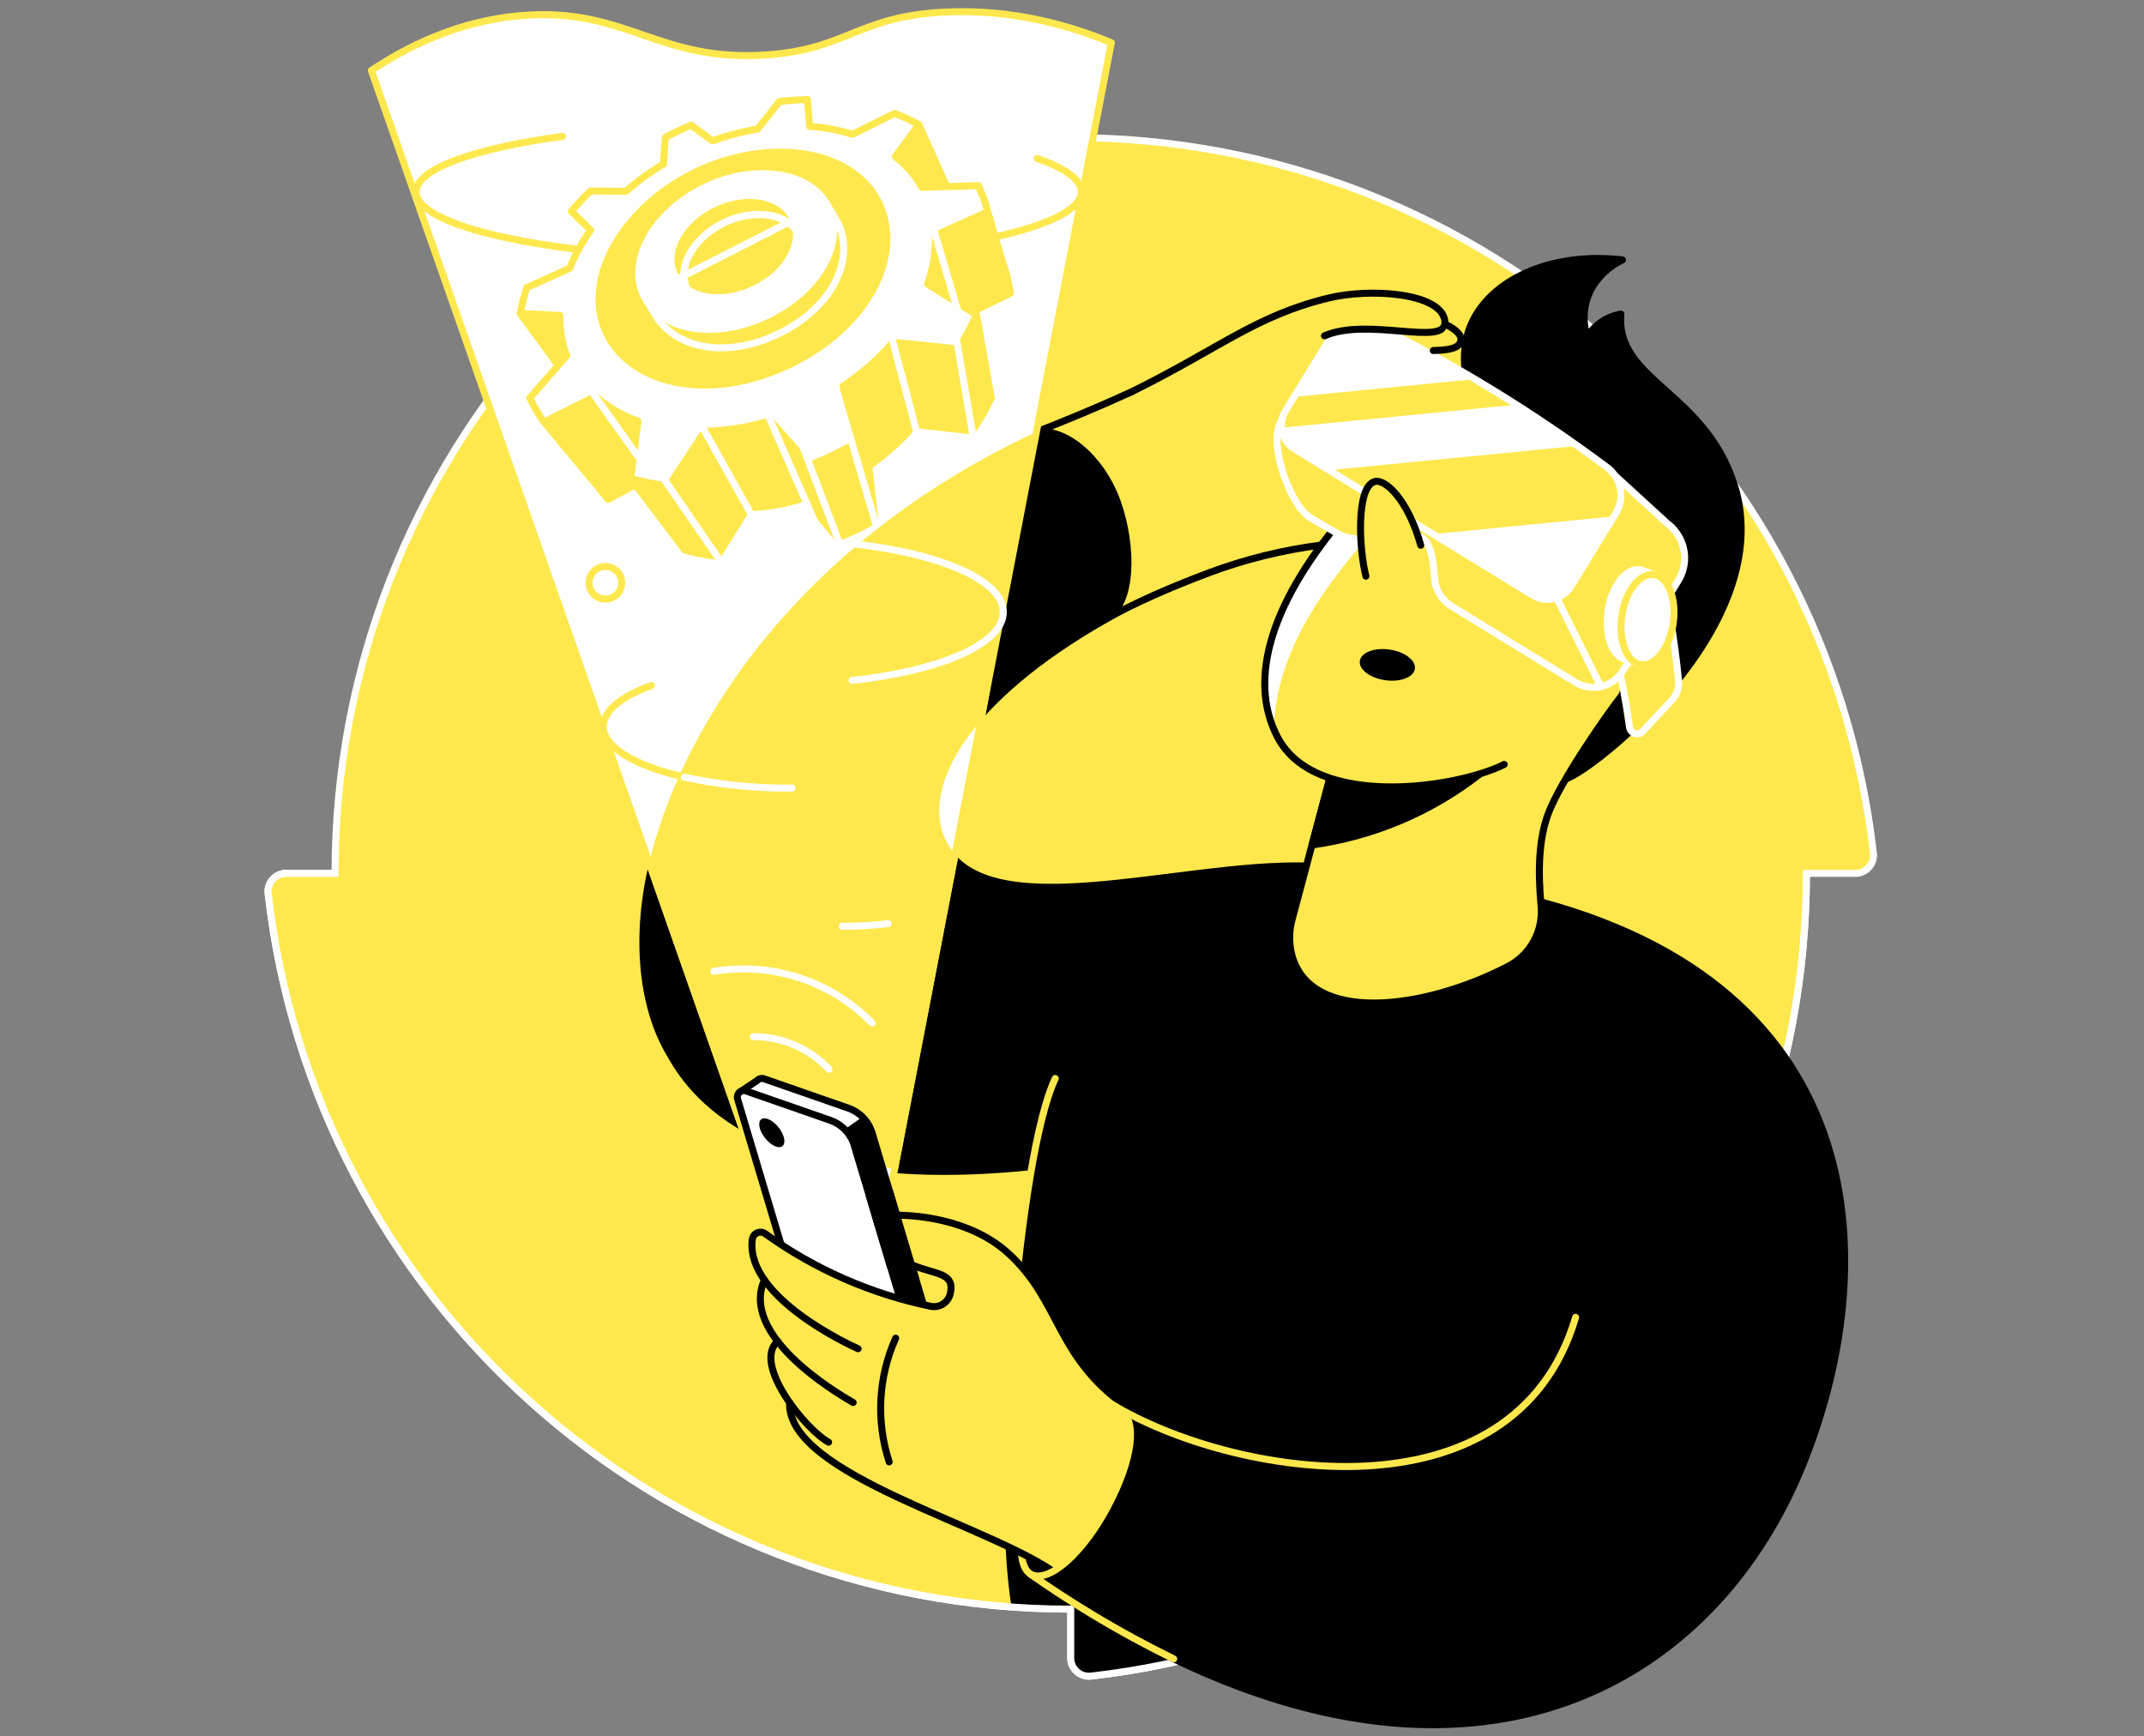 <svg width="368" height="298" viewBox="0 0 368 298" fill="none" xmlns="http://www.w3.org/2000/svg">
<rect x="0" y="0" width="368" height="298" fill="#808080" stroke="none"/>
<path d="M183.791 23.595V15.221C183.792 14.782 183.701 14.348 183.524 13.947C183.346 13.545 183.086 13.186 182.76 12.891C182.434 12.597 182.05 12.375 181.633 12.239C181.215 12.103 180.774 12.057 180.338 12.103C111.207 19.961 57.507 78.645 57.507 149.876H49.133C48.694 149.874 48.26 149.964 47.858 150.142C47.456 150.319 47.097 150.58 46.803 150.906C46.509 151.232 46.287 151.616 46.152 152.034C46.016 152.451 45.971 152.893 46.018 153.329C53.863 222.46 112.543 276.163 183.781 276.163V284.537C183.779 284.976 183.87 285.41 184.048 285.811C184.225 286.212 184.485 286.571 184.81 286.866C185.136 287.16 185.52 287.382 185.937 287.518C186.354 287.654 186.795 287.701 187.231 287.655C256.365 279.807 310.062 221.124 310.062 149.889H318.435C318.874 149.891 319.308 149.801 319.709 149.624C320.11 149.447 320.47 149.187 320.764 148.862C321.058 148.537 321.28 148.153 321.417 147.736C321.553 147.32 321.599 146.879 321.554 146.443C313.709 77.312 255.025 23.609 183.791 23.609" fill="#FFE84D"/>
<path d="M183.791 23.595V15.221C183.792 14.782 183.701 14.348 183.524 13.947C183.346 13.545 183.086 13.186 182.76 12.891C182.434 12.597 182.05 12.375 181.633 12.239C181.215 12.103 180.774 12.057 180.338 12.103C111.207 19.961 57.507 78.645 57.507 149.876H49.133C48.694 149.874 48.26 149.964 47.858 150.142C47.456 150.319 47.097 150.58 46.803 150.906C46.509 151.232 46.287 151.616 46.152 152.034C46.016 152.451 45.971 152.893 46.018 153.329C53.863 222.46 112.543 276.163 183.781 276.163V284.537C183.779 284.976 183.87 285.41 184.048 285.811C184.225 286.212 184.485 286.571 184.81 286.866C185.136 287.16 185.52 287.382 185.937 287.518C186.354 287.654 186.795 287.701 187.231 287.655C256.365 279.807 310.062 221.124 310.062 149.889H318.435C318.874 149.891 319.308 149.801 319.709 149.624C320.11 149.447 320.47 149.187 320.764 148.862C321.058 148.537 321.28 148.153 321.417 147.736C321.553 147.32 321.599 146.879 321.554 146.443C313.709 77.312 255.025 23.609 183.791 23.609" stroke="white" stroke-width="1.2" stroke-miterlimit="10"/>
<path d="M264.458 154.78L224.233 148.62C201.714 148.057 168.44 159.727 161.624 144.105C157.454 134.545 166.062 119.804 189.696 106.332H189.663C194.543 103.75 194.905 91.715 191.22 84.741C187.723 78.129 182.592 72.894 177.772 74.746C110.249 106.691 103.854 161.264 114.62 180.236C117.299 184.962 127.616 205.358 177.082 200.209C175.772 214.053 172.292 230.154 172.359 246.523C172.399 257.041 172.171 266.47 173.615 275.795C176.965 276.036 180.356 276.159 183.791 276.163V284.537C183.789 284.976 183.88 285.41 184.058 285.811C184.235 286.212 184.495 286.572 184.82 286.866C185.146 287.16 185.53 287.382 185.947 287.518C186.364 287.654 186.805 287.701 187.241 287.656C192.423 287.067 197.567 286.183 202.649 285.009C203.091 284.906 203.533 284.805 203.989 284.695L204.658 284.53C231.471 277.8 255.656 263.202 274.104 242.614L264.458 154.78Z" fill="black"/>
<path d="M57.507 149.876H49.133C48.694 149.874 48.26 149.965 47.858 150.142C47.456 150.319 47.097 150.58 46.803 150.906C46.509 151.232 46.287 151.616 46.152 152.034C46.016 152.451 45.971 152.893 46.018 153.329C53.863 222.46 112.543 276.163 183.781 276.163V284.537C183.779 284.976 183.87 285.41 184.048 285.811C184.225 286.212 184.485 286.572 184.81 286.866C185.136 287.16 185.52 287.382 185.937 287.518C186.354 287.654 186.795 287.701 187.231 287.656C256.365 279.808 310.062 221.124 310.062 149.889" stroke="white" stroke-width="1.2" stroke-miterlimit="10"/>
<path d="M264.458 154.78L224.233 148.62C201.714 148.057 168.44 159.727 161.624 144.105C157.453 134.545 166.062 119.804 189.696 106.332H189.663C194.543 103.75 195.511 96.005 191.823 89.035C188.326 82.42 181.902 78.879 177.085 80.732C109.579 112.676 103.854 161.264 114.62 180.236C117.299 184.962 127.616 205.358 177.082 200.209" stroke="black" stroke-width="1.2" stroke-linecap="round" stroke-linejoin="round"/>
<path d="M181.128 185.09C174.603 198.87 171.113 253.795 171.847 271.819" stroke="#FFE84D" stroke-width="1.2" stroke-linecap="round" stroke-linejoin="round"/>
<path d="M194.195 67.263C186.919 70.549 184.401 71.524 177.035 74.498C181.852 72.642 188.963 78.099 191.83 86.302C194.432 93.748 194.543 103.746 189.663 106.329H189.696C194.824 103.405 200.92 100.789 207.576 98.273C213.772 95.967 220.213 94.381 226.772 93.547" fill="#FFE84D"/>
<path d="M194.195 67.263C186.919 70.549 184.401 71.524 177.035 74.498C181.852 72.642 188.963 78.099 191.83 86.302C194.432 93.748 194.543 103.746 189.663 106.329H189.696C194.824 103.405 200.92 100.789 207.576 98.273C213.772 95.967 220.213 94.381 226.772 93.547" stroke="black" stroke-width="1.2" stroke-linecap="round" stroke-linejoin="round"/>
<path d="M190.751 7.323L152.758 204.694L132.128 207.116L63.74 12.096C69.636 8.174 78.706 3.414 90.151 2.624C107.639 1.411 113.086 10.696 131.545 9.423C139.055 8.908 142.977 7.042 147.365 5.307C148.51 4.851 149.689 4.409 150.972 4.001C152.201 3.603 153.448 3.267 154.71 2.996C157.045 2.511 159.413 2.209 161.795 2.091C173.89 1.425 184.015 4.533 190.751 7.323Z" fill="white" stroke="#FFE84D" stroke-width="1.2" stroke-linecap="round" stroke-linejoin="round"/>
<path d="M103.918 102.818C105.465 102.818 106.718 101.565 106.718 100.018C106.718 98.472 105.465 97.218 103.918 97.218C102.372 97.218 101.118 98.472 101.118 100.018C101.118 101.565 102.372 102.818 103.918 102.818Z" stroke="#FFE84D" stroke-width="1.2" stroke-linecap="round" stroke-linejoin="round"/>
<path d="M163.724 87.826C165.017 87.826 166.065 86.778 166.065 85.485C166.065 84.192 165.017 83.143 163.724 83.143C162.431 83.143 161.383 84.192 161.383 85.485C161.383 86.778 162.431 87.826 163.724 87.826Z" stroke="#FFE84D" stroke-width="1.2" stroke-linecap="round" stroke-linejoin="round"/>
<path d="M140.853 135.135C139.259 135.215 137.624 135.255 135.96 135.255C118.066 135.255 103.56 130.522 103.56 124.681C103.56 121.974 106.671 119.509 111.789 117.647" stroke="#FFE84D" stroke-width="1.2" stroke-linecap="round" stroke-linejoin="round"/>
<path d="M178.023 27.196C182.853 28.871 185.613 30.84 185.613 32.931C185.613 39.295 160.053 44.426 128.52 44.426C96.988 44.426 71.424 39.278 71.424 32.931C71.424 28.968 81.379 25.471 96.526 23.404" stroke="#FFE84D" stroke-width="1.2" stroke-linecap="round" stroke-linejoin="round"/>
<path d="M164.742 54.528L173.381 50.331C173.165 48.699 172.784 47.093 172.245 45.538L163.171 45.873C162.231 43.714 160.872 41.762 159.172 40.132L163.399 34.049C162.173 33.215 160.878 32.487 159.527 31.875L152.379 35.895C150.128 35.058 147.77 34.542 145.375 34.364L145.151 29.149C143.588 29.188 142.03 29.314 140.481 29.527L136.73 34.887C134.193 35.384 131.712 36.139 129.328 37.138L125.77 34.173C125.054 34.528 124.34 34.897 123.63 35.292C122.92 35.687 122.227 36.099 121.547 36.521L121.372 41.545C119.23 43.043 117.233 44.74 115.41 46.613L109.716 46.546C108.671 47.752 107.697 48.993 106.795 50.268L110.011 53.6C108.746 55.719 107.734 57.978 106.996 60.333L100.495 63.683C100.138 65.126 99.885 66.594 99.738 68.074L105.867 68.409C105.906 69.555 106.04 70.695 106.269 71.819C106.498 72.935 106.827 74.028 107.254 75.084L102.046 81.894C102.7 83.233 103.485 84.503 104.39 85.686L111.84 81.65C113.744 83.348 115.954 84.67 118.351 85.545L117.514 94.358C119.334 94.885 121.197 95.255 123.081 95.463L128.293 87.119C131.609 87.019 134.894 86.447 138.05 85.421L143.744 92.308C144.826 91.872 145.908 91.41 146.983 90.891C148.058 90.372 149.107 89.799 150.138 89.216L149.103 79.978C152.04 77.953 154.699 75.551 157.011 72.834L166.876 73.939C168.109 72.136 169.202 70.242 170.145 68.271L162.93 63.046C164.006 60.328 164.618 57.449 164.742 54.528V54.528Z" fill="#FFE84D" stroke="#FFE84D" stroke-width="1.2" stroke-linecap="round" stroke-linejoin="round"/>
<path d="M139.008 79.81L143.744 92.308C144.769 91.906 145.854 91.437 146.983 90.891C148.112 90.345 149.177 89.772 150.138 89.216C148.876 84.926 147.615 80.634 146.353 76.34C145.194 77.01 143.918 77.68 142.535 78.32C141.299 78.886 140.123 79.392 139.008 79.81Z" fill="#FFE84D" stroke="#FFE84D" stroke-width="1.2" stroke-linecap="round" stroke-linejoin="round"/>
<path d="M164.458 59.864L166.859 73.932C167.465 73.048 168.082 72.076 168.688 71.011C169.231 70.06 169.693 69.139 170.128 68.265C169.289 63.513 168.45 58.76 167.613 54.006C167.234 54.88 166.795 55.804 166.273 56.762C165.683 57.908 165.064 58.94 164.458 59.864Z" fill="#FFE84D" stroke="#FFE84D" stroke-width="1.2" stroke-linecap="round" stroke-linejoin="round"/>
<path d="M167.891 31.859L173.381 50.331C173.267 49.473 173.108 48.621 172.905 47.779C172.707 46.962 172.48 46.211 172.235 45.538C171.329 42.481 170.429 39.424 169.535 36.367C169.326 35.511 169.065 34.669 168.755 33.845C168.474 33.118 168.196 32.455 167.891 31.859Z" fill="#FFE84D" stroke="#FFE84D" stroke-width="1.2" stroke-linecap="round" stroke-linejoin="round"/>
<path d="M89.294 53.808L99.738 68.07L100.491 63.679L96.09 54.153L89.294 53.808Z" fill="#FFE84D" stroke="#FFE84D" stroke-width="1.2" stroke-linecap="round" stroke-linejoin="round"/>
<path d="M157.708 21.398L163.399 34.046L159.172 40.129L153.668 26.878L157.708 21.398Z" fill="#FFE84D" stroke="#FFE84D" stroke-width="1.2" stroke-linecap="round" stroke-linejoin="round"/>
<path d="M154.091 31.346C161.982 41.572 155.293 58.109 137.718 66.432C120.143 74.756 103.114 69.447 100.203 56.876C97.745 46.255 106.477 33.831 119.383 27.719C132.289 21.606 147.429 22.718 154.091 31.346Z" fill="#FFE84D" stroke="black" stroke-width="1.2" stroke-linecap="round" stroke-linejoin="round"/>
<path d="M102.169 68.044L111.843 81.646L118.354 85.542L109.505 72.281L102.169 68.044Z" fill="#FFE84D" stroke="white" stroke-width="1.2" stroke-linecap="round" stroke-linejoin="round"/>
<path d="M120.967 74.033L128.296 87.136C131.612 87.033 134.897 86.455 138.05 85.421C136.111 80.995 134.171 76.572 132.228 72.15C128.578 73.287 124.789 73.921 120.967 74.033V74.033Z" fill="#FFE84D" stroke="#FFE84D" stroke-width="1.2" stroke-linecap="round" stroke-linejoin="round"/>
<path d="M144.712 66.248L149.086 79.981C152.023 77.955 154.682 75.553 156.995 72.837C155.755 68.127 154.517 63.42 153.28 58.715C150.779 61.604 147.896 64.139 144.712 66.251V66.248Z" fill="#FFE84D" stroke="#FFE84D" stroke-width="1.2" stroke-linecap="round" stroke-linejoin="round"/>
<path d="M93.387 72.435L102.17 68.044L111.843 81.646L104.394 85.682L93.387 72.435Z" fill="#FFE84D" stroke="#FFE84D" stroke-width="1.2" stroke-linecap="round" stroke-linejoin="round"/>
<path d="M128.299 87.119L120.97 74.016L114.781 83.395L123.087 95.463L128.299 87.119Z" fill="#FFE84D" stroke="#FFE84D" stroke-width="1.2" stroke-linecap="round" stroke-linejoin="round"/>
<path d="M132.228 72.16L138.053 85.434L143.727 92.308L139.004 79.807L132.228 72.16Z" fill="#FFE84D" stroke="#FFE84D" stroke-width="1.2" stroke-linecap="round" stroke-linejoin="round"/>
<path d="M153.277 58.709L164.454 59.864L166.859 73.939L156.995 72.83L153.277 58.709Z" fill="#FFE84D" stroke="#FFE84D" stroke-width="1.2" stroke-linecap="round" stroke-linejoin="round"/>
<path d="M144.712 66.248L149.086 79.978L150.118 89.209L146.336 76.337L144.712 66.248Z" fill="#FFE84D" stroke="#FFE84D" stroke-width="1.2" stroke-linecap="round" stroke-linejoin="round"/>
<path d="M169.529 36.367L173.377 50.331L164.742 54.528L160.569 40.38L169.529 36.367Z" fill="#FFE84D" stroke="#FFE84D" stroke-width="1.2" stroke-linecap="round" stroke-linejoin="round"/>
<path d="M160.569 40.38L169.529 36.36C169.146 34.803 168.597 33.292 167.891 31.852L158.264 32.163C157.678 31.141 156.993 30.18 156.218 29.293C155.443 28.41 154.59 27.599 153.669 26.871L157.708 21.395C156.374 20.648 154.986 20.003 153.555 19.465L146.336 23.053C143.945 22.3 141.47 21.841 138.967 21.686L138.596 17.091C137.011 17.124 135.407 17.235 133.792 17.425L130.011 22.155C127.388 22.594 124.81 23.267 122.307 24.165L118.622 21.485C117.875 21.82 117.129 22.132 116.382 22.49C115.635 22.848 114.908 23.213 114.188 23.592L113.883 28.144C111.597 29.51 109.439 31.079 107.435 32.833L101.362 32.77C100.192 33.9 99.092 35.068 98.063 36.273L101.379 39.486C99.919 41.519 98.71 43.721 97.778 46.044L90.433 49.363C89.944 50.812 89.564 52.294 89.294 53.798L96.094 54.133C96.071 55.307 96.157 56.481 96.351 57.64C96.546 58.802 96.856 59.942 97.276 61.043L90.939 68.291C91.605 69.75 92.426 71.132 93.387 72.415L102.17 68.027C104.325 69.89 106.814 71.328 109.505 72.264L108.256 82.112C110.391 82.73 112.575 83.164 114.784 83.411L120.967 74.033C124.787 73.929 128.576 73.306 132.228 72.18L139.004 79.827C140.254 79.335 141.5 78.822 142.736 78.23C143.972 77.637 145.164 77.01 146.333 76.354L144.709 66.265C147.895 64.155 150.778 61.62 153.277 58.729L164.454 59.881C165.671 58.024 166.726 56.066 167.609 54.029L159.202 48.744C160.183 46.067 160.647 43.229 160.569 40.38ZM135.37 62.644C120.297 69.785 105.676 65.24 103.174 54.441C101.068 45.327 108.56 34.679 119.634 29.424C130.708 24.168 143.704 25.129 149.421 32.535C156.177 41.301 150.443 55.49 135.37 62.644Z" fill="white" stroke="#FFE84D" stroke-width="1.2" stroke-linecap="round" stroke-linejoin="round"/>
<path d="M108.256 82.132L117.52 94.358C118.304 94.585 119.155 94.8 120.066 94.987C121.141 95.208 122.156 95.359 123.081 95.463L114.777 83.405C113.638 83.284 112.402 83.103 111.093 82.835C110.088 82.618 109.137 82.383 108.256 82.132Z" fill="#FFE84D" stroke="#FFE84D" stroke-width="1.2" stroke-linecap="round" stroke-linejoin="round"/>
<path d="M110.55 50.803L112.329 53.818C112.396 53.939 112.466 54.053 112.533 54.153L112.603 54.267C116.033 59.706 124.477 61.636 133.431 57.379C143.312 52.689 147.164 43.766 143.409 37.529L143.318 37.375L141.818 34.877L110.55 50.803ZM124.34 38.193C129.341 35.824 134.945 36.535 136.978 39.981C137.6 41.061 137.845 42.317 137.675 43.552L134.72 49.018C134.308 49.422 133.871 49.799 133.411 50.147L121.617 52.652C119.765 52.016 118.344 50.803 117.721 49.099C116.341 45.347 119.343 40.561 124.34 38.193Z" stroke="white" stroke-width="1.2" stroke-linecap="round" stroke-linejoin="round"/>
<path d="M117.564 48.576C116.636 44.908 119.574 40.46 124.34 38.193C128.661 36.146 133.424 36.404 135.953 38.732" stroke="white" stroke-width="1.2" stroke-linecap="round" stroke-linejoin="round"/>
<path d="M142.069 34.15C138.324 28.616 128.986 27.692 120.85 31.547C112.714 35.402 107.522 43.217 109.428 49.614C111.578 56.833 121.727 59.512 131.836 54.722C141.945 49.932 146.3 40.383 142.069 34.15ZM129.163 49.099C123.469 51.778 117.597 50.478 116.1 46.442C114.72 42.684 117.721 37.901 122.722 35.533C127.723 33.165 133.324 33.858 135.357 37.322C137.564 41.019 134.851 46.405 129.17 49.099H129.163Z" fill="white"/>
<path d="M113.809 81.981L123.66 96.293" stroke="white" stroke-width="1.2" stroke-linecap="round" stroke-linejoin="round"/>
<path d="M101.486 67.085L111.843 81.646" stroke="white" stroke-width="1.2" stroke-linecap="round" stroke-linejoin="round"/>
<path d="M120.471 73.128L129.237 88.797" stroke="white" stroke-width="1.2" stroke-linecap="round" stroke-linejoin="round"/>
<path d="M131.666 70.877L140.555 91.142" stroke="white" stroke-width="1.2" stroke-linecap="round" stroke-linejoin="round"/>
<path d="M137.628 76.163L144.099 93.289" stroke="white" stroke-width="1.2" stroke-linecap="round" stroke-linejoin="round"/>
<path d="M143.231 65.769L150.476 90.422" stroke="white" stroke-width="1.2" stroke-linecap="round" stroke-linejoin="round"/>
<path d="M157.37 74.264L152.794 56.876" stroke="white" stroke-width="1.2" stroke-linecap="round" stroke-linejoin="round"/>
<path d="M164.176 58.23L167.067 75.155" stroke="white" stroke-width="1.2" stroke-linecap="round" stroke-linejoin="round"/>
<path d="M160.039 38.584L164.742 54.528" stroke="white" stroke-width="1.2" stroke-linecap="round" stroke-linejoin="round"/>
<path d="M153.524 200.715L163.787 147.387C162.88 146.428 162.148 145.317 161.624 144.105C159.101 138.344 161.262 130.64 168.577 122.507L177.082 75.155C135.072 95.182 116.656 127.484 111.789 149.122L127.301 193.353" fill="#FFE84D"/>
<path d="M153.524 200.715L163.787 147.387C162.88 146.428 162.148 145.317 161.624 144.105C159.101 138.344 161.262 130.64 168.577 122.507L177.082 75.155C135.072 95.182 116.656 127.484 111.789 149.122L127.301 193.353" stroke="#FFE84D" stroke-width="1.2" stroke-linecap="round" stroke-linejoin="round"/>
<path d="M190.362 258.529C194.647 250.428 195.648 242.552 192.596 240.938C189.545 239.324 183.598 244.582 179.312 252.683C175.027 260.784 174.026 268.659 177.077 270.273C180.129 271.888 186.076 266.629 190.362 258.529Z" stroke="#FFE84D" stroke-width="1.2" stroke-linecap="round" stroke-linejoin="round"/>
<path d="M162.193 236.267L149.693 194.441C149.395 193.459 148.87 192.561 148.16 191.82C147.45 191.079 146.575 190.516 145.606 190.177L131.177 185.153C130.964 185.074 130.733 185.06 130.513 185.113C130.293 185.166 130.093 185.284 129.941 185.451V185.451L126.996 187.424L132.965 197.473L141.567 226.252C141.865 227.234 142.391 228.132 143.102 228.873C143.813 229.614 144.688 230.176 145.657 230.516L154.905 233.731L159.125 238.36L162.193 236.267Z" fill="white" stroke="black" stroke-width="1.2" stroke-linecap="round" stroke-linejoin="round"/>
<path d="M162.193 236.267L149.693 194.441C149.373 193.402 148.797 192.46 148.018 191.701L143.027 195.192L152.741 232.988L154.874 233.728L159.095 238.357L162.193 236.267Z" fill="black"/>
<path d="M159.112 238.357L142.558 232.603C141.589 232.263 140.714 231.699 140.003 230.958C139.293 230.216 138.767 229.318 138.468 228.335L126.611 188.657C126.544 188.453 126.536 188.235 126.588 188.027C126.641 187.819 126.751 187.63 126.906 187.482C127.062 187.334 127.256 187.234 127.467 187.192C127.677 187.15 127.895 187.169 128.095 187.247L142.521 192.271C143.49 192.611 144.365 193.175 145.075 193.916C145.785 194.658 146.31 195.556 146.608 196.538L159.112 238.357Z" fill="white" stroke="black" stroke-width="1.2" stroke-linecap="round" stroke-linejoin="round"/>
<path d="M134.3 196.695C134.939 196.187 134.639 194.748 133.63 193.479C132.621 192.211 131.286 191.594 130.648 192.102C130.009 192.61 130.309 194.049 131.318 195.318C132.326 196.586 133.661 197.203 134.3 196.695Z" fill="black"/>
<path d="M135.521 240.698C135.035 253.283 170.691 261.881 181.862 270.462L194.288 265.291C196.075 259.206 197.861 253.12 199.648 247.032L193.059 241.174C181.128 232.659 182.006 223.154 172.999 215.017C166.444 209.112 156.784 208.385 152.617 208.566V214.575C158.057 219.523 164.233 217.141 163.101 222.045C162.925 222.771 162.473 223.4 161.84 223.797C161.208 224.195 160.445 224.329 159.715 224.172C149.494 222.058 139.83 217.821 131.351 211.735C131.152 211.592 130.919 211.503 130.676 211.477C130.432 211.451 130.186 211.489 129.962 211.587C129.737 211.685 129.542 211.839 129.396 212.036C129.249 212.232 129.157 212.463 129.127 212.706C129.127 212.807 129.103 212.907 129.093 213.004C128.219 222.718 145.881 230.844 147.281 231.47" fill="#FFE84D"/>
<path d="M153.732 229.662C150.736 236.353 150.338 243.919 152.617 250.888" stroke="black" stroke-width="1.2" stroke-linecap="round" stroke-linejoin="round"/>
<path d="M146.424 240.698C143.027 238.766 126.969 229.072 131.197 219.663L148.47 231.33" fill="#FFE84D"/>
<path d="M142.22 247.508C138.472 245.518 129.07 234.194 133.458 230.181L145.084 238.766" fill="#FFE84D"/>
<path d="M152.617 208.577C156.784 208.396 166.444 209.123 172.999 215.028C182.019 223.164 181.128 232.67 193.059 241.184L199.638 247.029C197.851 253.114 196.065 259.2 194.278 265.287" stroke="black" stroke-width="1.2" stroke-linecap="round" stroke-linejoin="round"/>
<path d="M152.617 214.586C158.057 219.533 164.233 217.151 163.101 222.055C162.925 222.781 162.473 223.41 161.84 223.807C161.208 224.205 160.445 224.339 159.715 224.182C149.493 222.065 139.83 217.824 131.351 211.735C131.152 211.592 130.919 211.503 130.676 211.477C130.432 211.451 130.186 211.489 129.962 211.587C129.737 211.685 129.542 211.84 129.396 212.036C129.249 212.232 129.157 212.463 129.127 212.707C129.127 212.807 129.103 212.908 129.093 213.005C128.219 222.718 145.881 230.844 147.281 231.471" stroke="black" stroke-width="1.2" stroke-linecap="round" stroke-linejoin="round"/>
<path d="M131.21 219.663C126.983 229.072 143.041 238.756 146.437 240.698" stroke="black" stroke-width="1.2" stroke-linecap="round" stroke-linejoin="round"/>
<path d="M133.458 230.181C129.07 234.2 138.482 245.518 142.22 247.508" stroke="black" stroke-width="1.2" stroke-linecap="round" stroke-linejoin="round"/>
<path d="M135.521 240.698C135.035 253.283 170.691 261.881 181.862 270.462" stroke="black" stroke-width="1.2" stroke-linecap="round" stroke-linejoin="round"/>
<path d="M151.913 204.691H152.754L157.229 219.66L152.811 217.292L149.207 205.227L151.913 204.691Z" fill="black" stroke="black" stroke-width="1.2" stroke-linecap="round" stroke-linejoin="round"/>
<path d="M264.458 154.78L253.813 158.575L270.443 226.081C259.906 261.74 215.695 252.917 192.603 240.95C195.652 242.564 194.653 250.439 190.366 258.541C186.079 266.644 180.133 271.899 177.082 270.285C244.039 316.954 291.729 293.447 308.939 252.593C322.415 220.598 323.989 170.774 264.458 154.78Z" fill="black" stroke="black" stroke-width="1.2" stroke-linecap="round" stroke-linejoin="round"/>
<path d="M192.228 242.068C195.28 243.683 194.426 250.442 190.142 258.528C185.858 266.614 179.966 271.799 176.904 270.188C180.106 272.435 183.577 274.716 187.315 276.977C192.235 279.955 196.981 282.507 201.456 284.698" stroke="#FFE84D" stroke-width="1.2" stroke-linecap="round" stroke-linejoin="round"/>
<path d="M270.443 226.081C259.906 261.74 211.404 253.517 190.751 240.94" stroke="#FFE84D" stroke-width="1.2" stroke-linecap="round" stroke-linejoin="round"/>
<path d="M278.486 44.6C266.072 43.183 255.531 48.11 252.359 56.019C251.689 57.673 250.751 60.986 251.87 65.783C257.028 86.57 283.939 98.504 278.469 119.211C278.207 120.199 268.266 131.842 268.725 133.691C273.361 132.298 304.083 108.154 298.087 84.634C293.438 67.216 277.256 65.665 278.207 53.898C277.02 54.104 275.89 54.559 274.893 55.234C273.895 55.909 273.052 56.788 272.42 57.814C271.798 55.86 271.742 53.77 272.259 51.785C273.558 46.988 277.812 44.915 278.486 44.6Z" fill="black" stroke="black" stroke-width="1.2" stroke-linecap="round" stroke-linejoin="round"/>
<path d="M278.486 119.211C276.027 122.246 267.767 134.096 265.687 139.79C264.163 143.971 263.929 149.223 264.515 155.463C264.726 157.544 264.31 159.64 263.322 161.484C262.334 163.327 260.818 164.834 258.968 165.81C244.23 173.477 225.024 175.701 221.761 164.041C221.213 161.976 221.227 159.802 221.801 157.744C223.916 149.823 226.029 141.902 228.139 133.979" fill="#FFE84D"/>
<path d="M278.486 119.211C276.027 122.246 267.767 134.096 265.687 139.79C264.17 143.957 263.932 149.189 264.508 155.403C264.716 157.496 264.295 159.605 263.299 161.458C262.303 163.312 260.778 164.827 258.918 165.81C244.18 173.45 225.024 175.657 221.765 164.011C221.217 161.946 221.231 159.772 221.805 157.714C223.92 149.793 226.032 141.872 228.142 133.949" stroke="black" stroke-width="1.2" stroke-linecap="round" stroke-linejoin="round"/>
<path d="M228.152 133.962C227.17 137.649 226.187 141.334 225.205 145.016C235.647 143.574 245.528 139.416 253.86 132.958V132.958C245.731 135.614 235.216 136.032 228.152 133.962Z" fill="black" stroke="black" stroke-width="1.2" stroke-linecap="round" stroke-linejoin="round"/>
<path d="M285.493 99.938C286.28 103.602 286.98 107.534 287.529 111.718C287.76 113.456 287.951 115.158 288.112 116.816C288.171 117.415 288.102 118.02 287.909 118.59C287.716 119.16 287.404 119.682 286.993 120.122L281.949 125.521C281.779 125.702 281.562 125.832 281.322 125.894C281.082 125.956 280.829 125.949 280.593 125.873C280.356 125.797 280.147 125.656 279.988 125.466C279.829 125.275 279.727 125.044 279.695 124.798C279.42 122.773 279.078 120.668 278.67 118.484C278.197 116.015 277.665 113.667 277.112 111.45L285.493 99.938Z" fill="#FFE84D" stroke="white" stroke-width="1.2" stroke-linecap="round" stroke-linejoin="round"/>
<path d="M231.528 87.638C216.332 105.096 213.247 120.196 222.026 130.66C227.13 136.746 247.298 136.649 258.201 131.189" fill="#FFE84D"/>
<path d="M218.633 125.046C219.055 110.425 229.321 98.608 234.493 92.482L231.642 87.826L231.445 87.736C218.85 102.242 214.63 115.115 218.633 125.046Z" fill="white"/>
<path d="M231.529 87.638C218.231 102.912 214.021 116.481 219.289 126.523C225.834 138.987 250.159 135.232 258.187 131.189" stroke="black" stroke-width="1.2" stroke-linecap="round" stroke-linejoin="round"/>
<path d="M229.636 91.604C231.15 92.535 233.672 92.679 235.387 92.204L243.905 92.153C246.25 93.493 246.072 98.785 246.313 99.961C246.492 100.81 246.842 101.613 247.342 102.321C247.841 103.03 248.481 103.629 249.221 104.081L270.427 117.101C271.759 117.918 273.361 118.173 274.881 117.809C276.401 117.446 277.714 116.493 278.532 115.161L288.062 99.64C288.888 98.297 289.262 96.725 289.131 95.154C288.999 93.582 288.369 92.095 287.332 90.907V90.891C286.997 90.509 286.623 90.163 286.216 89.859L286.139 89.802L277.219 81.639L275.414 81.043L276.04 82.57C271.415 79.388 266.511 76.19 261.302 73.018C252.801 67.839 244.598 63.384 236.851 59.553C235.2 58.735 233.303 58.566 231.533 59.078C229.764 59.59 228.251 60.747 227.291 62.319L221.453 71.832L220.18 71.547L219.601 72.961C217.983 76.508 221.369 86.798 225.03 88.921L229.636 91.604Z" fill="#FFE84D" stroke="white" stroke-width="1.2" stroke-linecap="round" stroke-linejoin="round"/>
<path d="M228.33 57.995L220.646 70.512C220.319 71.044 220.1 71.635 220.002 72.251C219.903 72.868 219.927 73.498 220.072 74.105C220.217 74.712 220.48 75.285 220.846 75.79C221.213 76.296 221.675 76.724 222.207 77.051L233.649 84.085C234.254 84.455 234.929 84.697 235.632 84.796C236.335 84.894 237.051 84.847 237.735 84.657C238.639 84.406 238.72 84.544 239.34 84.922C239.34 84.922 239.005 84.557 239.993 87.267C240.468 88.606 244.816 90.951 246.022 91.685L263.118 102.169C264.192 102.828 265.484 103.034 266.71 102.741C267.936 102.449 268.996 101.681 269.656 100.608L277.34 88.101C278.119 86.836 278.397 85.326 278.12 83.867C277.843 82.407 277.031 81.104 275.843 80.213C269.864 75.748 263.175 71.152 255.746 66.63C248.892 62.453 242.277 58.863 236.034 55.771C234.703 55.117 233.176 54.982 231.752 55.394C230.327 55.805 229.107 56.732 228.33 57.995V57.995Z" fill="white"/>
<path d="M255.752 66.62C254.888 66.093 254.028 65.576 253.173 65.069L222.113 68.117L220.646 70.512C220.115 71.381 219.88 72.399 219.976 73.413L260.298 69.454C258.807 68.509 257.293 67.564 255.752 66.62Z" fill="#FFE84D"/>
<path d="M277.34 88.101C278.119 86.836 278.397 85.326 278.12 83.866C277.843 82.407 277.031 81.104 275.843 80.213C274.204 78.989 272.512 77.761 270.768 76.528L228.152 80.692L233.662 84.075C234.268 84.445 234.943 84.687 235.646 84.786C236.349 84.884 237.064 84.837 237.749 84.647C238.639 84.4 238.733 84.53 239.326 84.895C239.276 84.895 239.226 85.083 239.996 87.24C240.472 88.58 244.819 90.924 246.025 91.658L276.995 88.62L277.34 88.101Z" fill="#FFE84D"/>
<path d="M228.33 57.995L220.646 70.512C220.319 71.044 220.1 71.635 220.002 72.251C219.903 72.868 219.927 73.498 220.072 74.105C220.217 74.712 220.48 75.285 220.846 75.79C221.213 76.296 221.675 76.724 222.207 77.051L233.649 84.085C234.254 84.455 234.929 84.697 235.632 84.796C236.335 84.894 237.051 84.847 237.735 84.657C238.639 84.406 238.72 84.544 239.34 84.922C239.34 84.922 239.005 84.557 239.993 87.267C240.468 88.606 244.816 90.951 246.022 91.685L263.118 102.169C264.192 102.828 265.484 103.034 266.71 102.741C267.936 102.449 268.996 101.681 269.656 100.608L277.34 88.101C278.119 86.836 278.397 85.326 278.12 83.867C277.843 82.407 277.031 81.104 275.843 80.213C269.864 75.748 263.175 71.152 255.746 66.63C248.892 62.453 242.277 58.863 236.034 55.771C234.703 55.117 233.176 54.982 231.752 55.394C230.327 55.805 229.107 56.732 228.33 57.995V57.995Z" stroke="white" stroke-width="1.2" stroke-linecap="round" stroke-linejoin="round"/>
<path d="M243.858 93.577C241.661 85.719 237.735 82.118 235.94 82.647C232.731 83.589 233.26 94.287 234.449 98.886" fill="#FFE84D"/>
<path d="M243.858 93.577C241.661 85.719 237.735 82.118 235.94 82.647C232.731 83.589 233.26 94.287 234.449 98.886" stroke="black" stroke-width="1.2" stroke-linecap="round" stroke-linejoin="round"/>
<path d="M242.846 114.783C243.055 113.331 241.11 111.85 238.502 111.477C235.894 111.103 233.612 111.977 233.404 113.429C233.195 114.881 235.14 116.361 237.748 116.735C240.356 117.109 242.638 116.235 242.846 114.783Z" fill="black"/>
<path d="M194.195 67.263C209.482 59.697 215.538 54.176 228.045 51.145C235.173 49.42 246.96 50.251 247.951 54.81C247.992 54.99 248.013 55.174 248.015 55.359C247.971 59.472 234.747 54.391 227.331 57.637" fill="#FFE84D"/>
<path d="M194.195 67.263C209.482 59.697 215.538 54.176 228.045 51.145C235.173 49.42 246.96 50.251 247.951 54.81C247.992 54.99 248.013 55.174 248.015 55.359C247.971 59.472 234.747 54.391 227.331 57.637" stroke="black" stroke-width="1.2" stroke-linecap="round" stroke-linejoin="round"/>
<path d="M266.38 101L274.774 117.831" stroke="white" stroke-width="1.2" stroke-linecap="round" stroke-linejoin="round"/>
<path d="M283.754 99.415L283.885 98.618L282.441 98.112C282.154 97.944 281.839 97.83 281.51 97.777V97.777C279.078 97.442 276.61 100.608 275.997 104.875C275.457 108.643 276.543 111.999 278.479 112.977H278.512C278.683 113.059 278.861 113.123 279.045 113.168L281.336 113.986L281.574 112.559C283.114 111.43 284.391 109.032 284.809 106.128C285.201 103.455 284.759 100.969 283.754 99.415Z" fill="white" stroke="white" stroke-width="1.2" stroke-linecap="round" stroke-linejoin="round"/>
<path d="M287.19 106.981C287.802 102.711 286.326 98.966 283.892 98.618C281.459 98.269 278.989 101.447 278.377 105.718C277.765 109.988 279.241 113.733 281.675 114.082C284.108 114.431 286.578 111.252 287.19 106.981Z" fill="white" stroke="#FFE84D" stroke-width="1.2" stroke-linecap="round" stroke-linejoin="round"/>
<path d="M135.96 135.255C135.427 135.255 134.895 135.255 134.365 135.255C128.677 135.207 123.01 134.576 117.45 133.373" stroke="white" stroke-width="1.2" stroke-linecap="round" stroke-linejoin="round"/>
<path d="M152.453 158.511C149.839 158.819 147.21 158.971 144.578 158.967" stroke="white" stroke-width="1.2" stroke-linecap="round" stroke-linejoin="round"/>
<path d="M129.301 177.912C131.738 177.9 134.15 178.392 136.388 179.357C138.626 180.321 140.641 181.737 142.307 183.515" stroke="white" stroke-width="1.2" stroke-linecap="round" stroke-linejoin="round"/>
<path d="M122.531 166.701C127.442 165.885 132.477 166.266 137.208 167.813C141.94 169.359 146.228 172.025 149.709 175.584" stroke="white" stroke-width="1.2" stroke-linecap="round" stroke-linejoin="round"/>
<path d="M248.544 55.882C248.544 55.882 250.748 56.984 250.748 58.149C250.748 59.315 249.904 60.095 246.012 60.159" fill="#FFE84D"/>
<path d="M248.544 55.882C248.544 55.882 250.748 56.984 250.748 58.149C250.748 59.315 249.904 60.095 246.012 60.159" stroke="black" stroke-width="1.2" stroke-linecap="round" stroke-linejoin="round"/>
<path d="M144.588 93.155C160.525 94.612 172.212 99.385 172.212 105.053C172.212 110.519 161.329 115.158 146.249 116.776" stroke="white" stroke-width="1.2" stroke-linecap="round" stroke-linejoin="round"/>
</svg>
